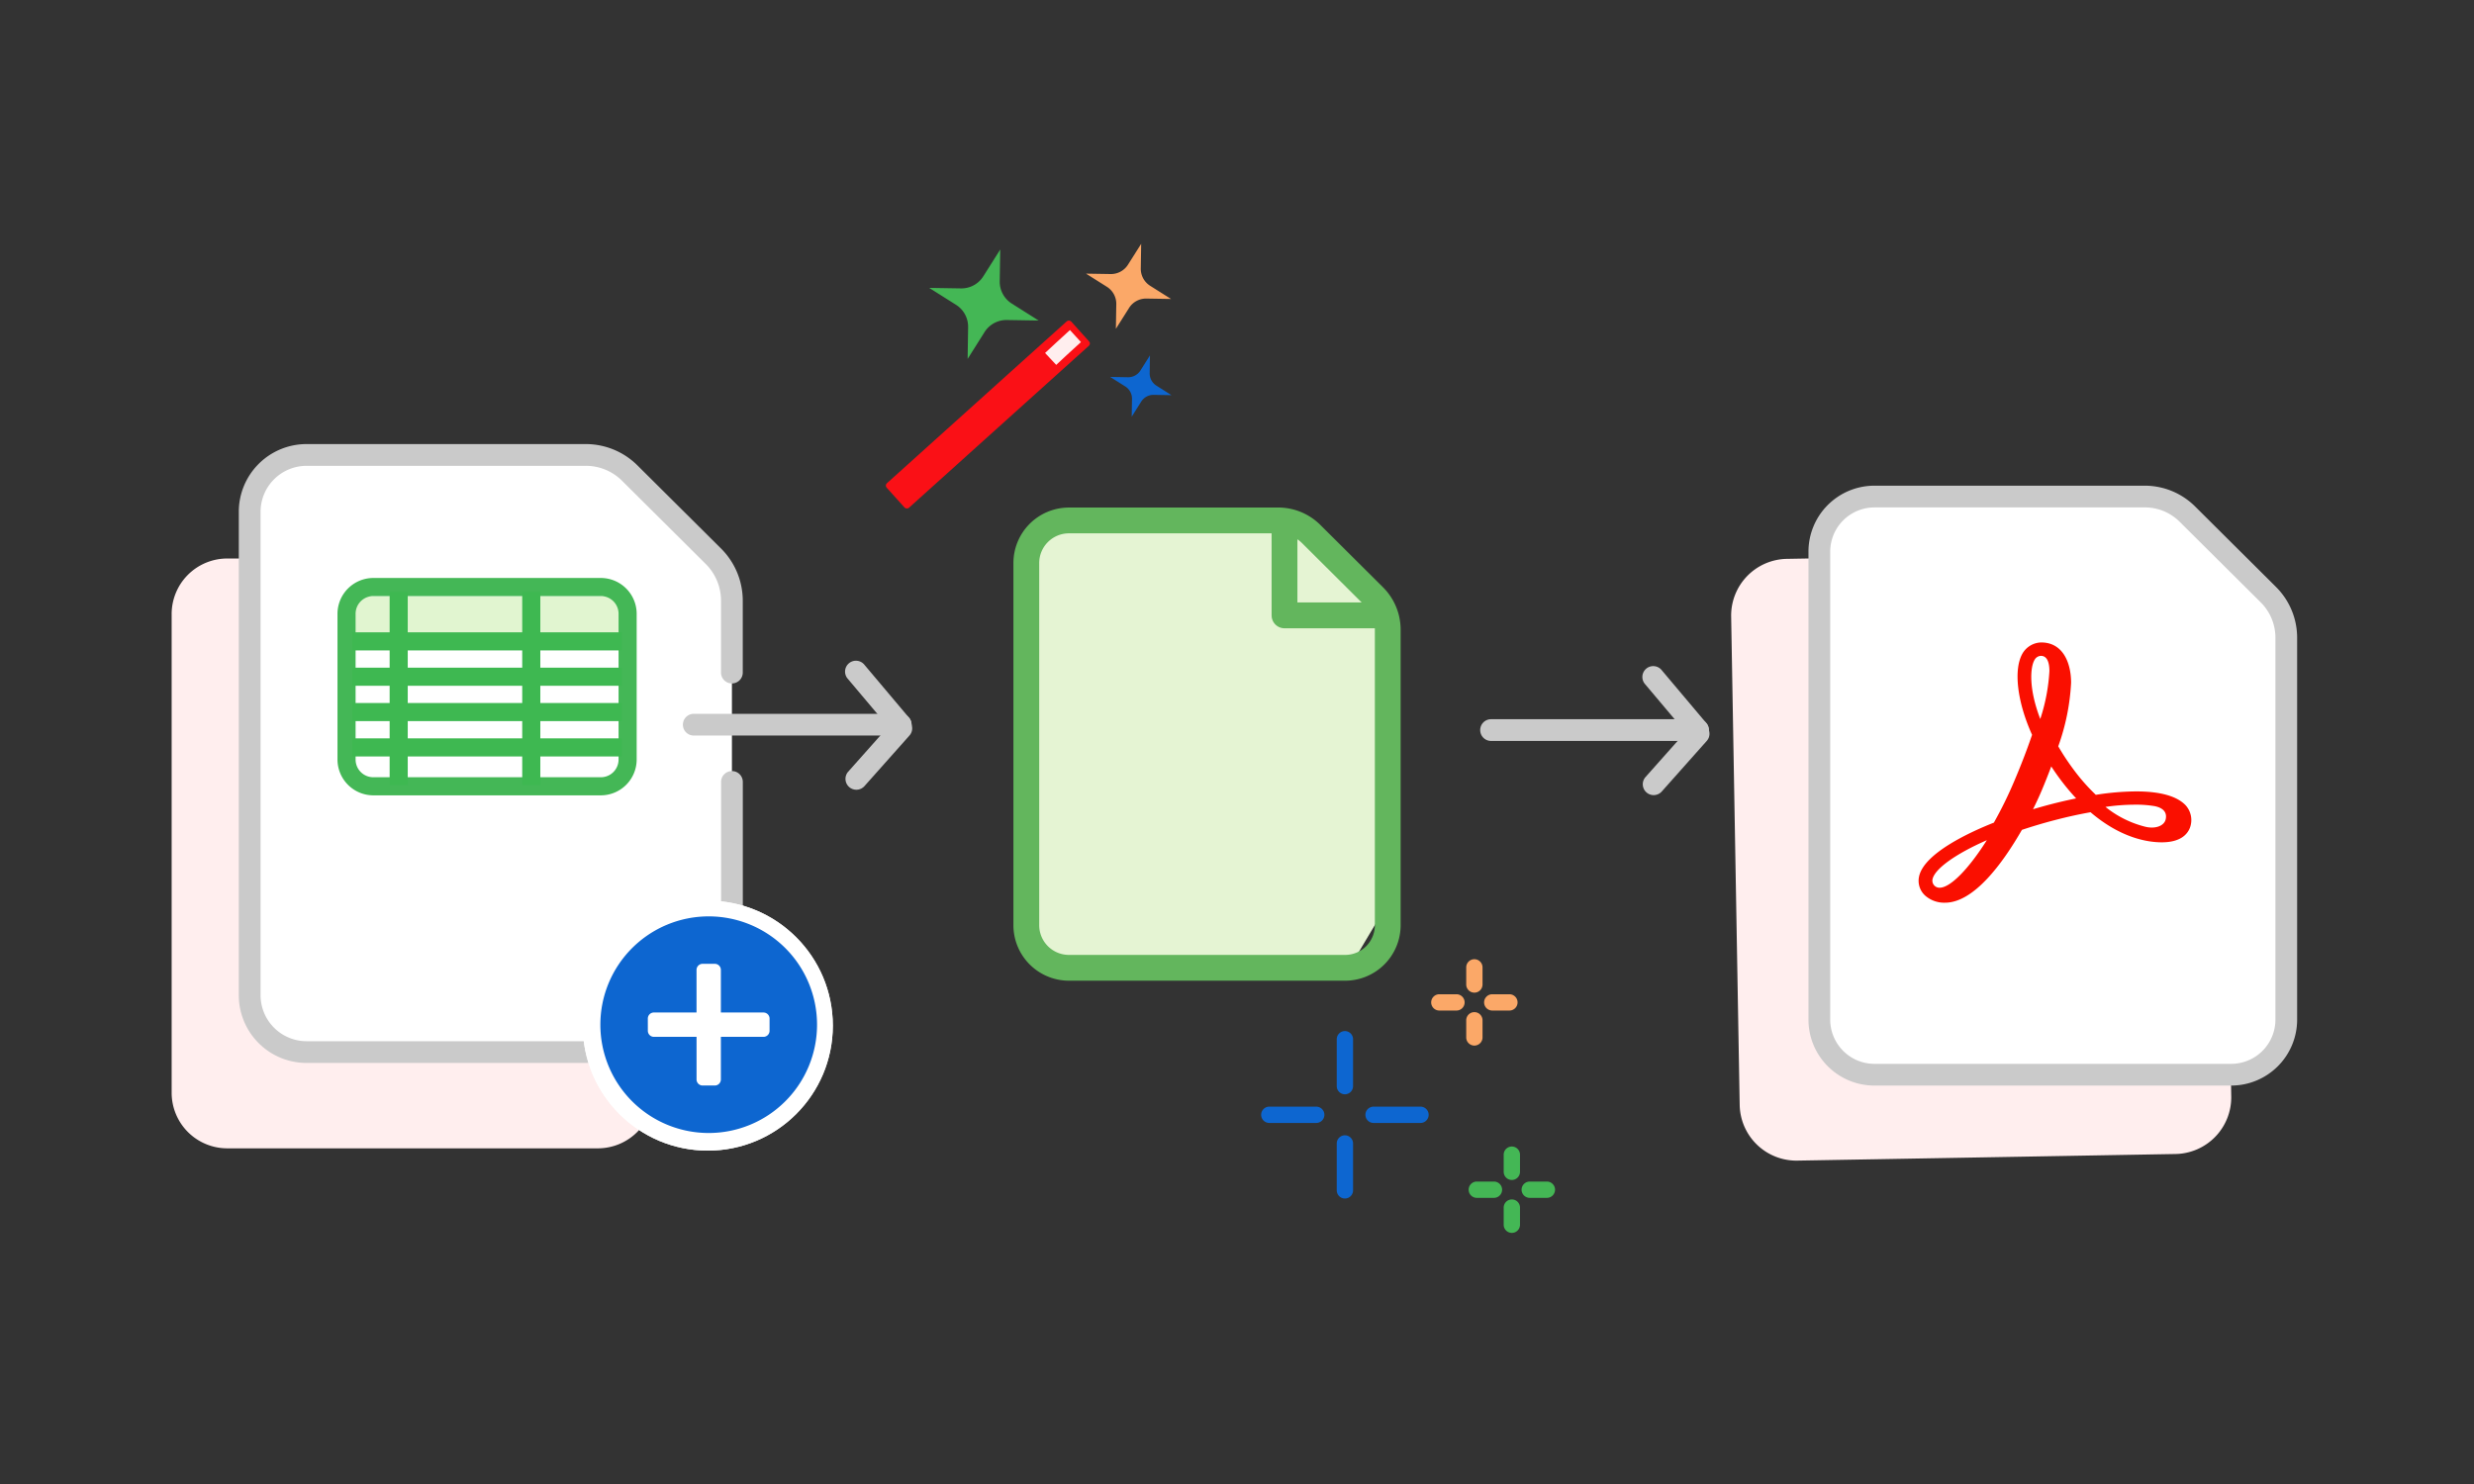 <?xml version="1.0" encoding="UTF-8"?>
<svg id="convert-excel-to-pdf_400x240" xmlns="http://www.w3.org/2000/svg" width="400" height="240" viewBox="0 0 400 240">
  <rect x="0" y="0" width="400" height="240" fill="#333333" stroke="none"/>
  <g id="Group_310639" data-name="Group 310639">
    <g id="Group_310638" data-name="Group 310638" transform="translate(24.244 21.53)">
      <g id="Group_310637" data-name="Group 310637" transform="translate(3.509 15.831)">
        <path id="Path_101227" data-name="Path 101227" d="M8.988,0A8.988,8.988,0,0,0,0,8.989V86.4a8.989,8.989,0,0,0,8.988,8.989H68.912A8.989,8.989,0,0,0,77.9,86.4V22.774a7.546,7.546,0,0,0-2.218-5.3L60.344,2.186A7.4,7.4,0,0,0,55.071,0Z" transform="translate(0 52.964)" fill="#fee" style="isolation: isolate"/>
        <path id="Path_101389" data-name="Path 101389" d="M311.452,394.015v34.437a9.2,9.2,0,0,1-9.185,9.209h-59.6a9.2,9.2,0,0,1-9.185-9.209V350.3a9.2,9.2,0,0,1,9.185-9.208h45.161a10.1,10.1,0,0,1,7.117,2.941l13.524,13.451a10.144,10.144,0,0,1,2.985,7.191v11.574" transform="translate(-220.867 -304.874)" fill="#fff"/>
        <path id="Path_101389_-_Outline" data-name="Path 101389 - Outline" d="M302.028,439.176H242.422a10.956,10.956,0,0,1-10.942-10.968V350.055a10.956,10.956,0,0,1,10.939-10.966h45.164a11.853,11.853,0,0,1,8.357,3.453l13.523,13.451a11.9,11.9,0,0,1,3.5,8.437V376a1.758,1.758,0,1,1-3.515,0V364.429a8.386,8.386,0,0,0-2.468-5.945l-13.523-13.45a8.285,8.285,0,0,0-5.879-2.429H242.422A7.449,7.449,0,0,0,235,350.053V428.21a7.451,7.451,0,0,0,7.43,7.451h59.6a7.45,7.45,0,0,0,7.427-7.449V393.772a1.758,1.758,0,1,1,3.515,0V428.21a10.956,10.956,0,0,1-10.939,10.966Z" transform="translate(-220.625 -304.632)" fill="#cacaca"/>
        <path id="Path_102718" data-name="Path 102718" d="M-105.692,470.723h-37.776l-4.711,4.984v63.157l4.711,3.473h48.932l4.833-8.116V484.172Z" transform="translate(285.562 -424.2)" fill="#e5f4d3"/>
        <g id="Group_155653" data-name="Group 155653" transform="translate(136.1 44.723)">
          <path id="Path_101392" data-name="Path 101392" d="M315.213,202.783a5.481,5.481,0,0,0-.768-.636v10.216h10.391Zm-4.942-1.6H277.5A4.805,4.805,0,0,0,272.7,206v58.546a4.807,4.807,0,0,0,4.8,4.815h44.667a4.807,4.807,0,0,0,4.8-4.815V216.775c0-.078,0-.157-.005-.236h-14.6a2.086,2.086,0,0,1-2.078-1.885l-.01-.2Zm1.08-4.174a9.649,9.649,0,0,1,6.8,2.812l10.132,10.082a9.686,9.686,0,0,1,2.853,6.868v47.772a8.981,8.981,0,0,1-8.971,8.989H277.5a8.981,8.981,0,0,1-8.971-8.989V206a8.98,8.98,0,0,1,8.971-8.988Z" transform="translate(-268.531 -197.013)" fill="#63b65d" fill-rule="evenodd"/>
          <path id="Path_101393" data-name="Path 101393" d="M314.038,201.61a5.486,5.486,0,0,0-.768-.636v10.215h10.395Zm-4.942-1.6H276.328a4.806,4.806,0,0,0-4.8,4.814v58.545a4.807,4.807,0,0,0,4.8,4.815h44.667a4.807,4.807,0,0,0,4.8-4.815q0-47.931-.005-48.009t-14.6,0a2.086,2.086,0,0,1-2.078-1.885l-.01-.2Z" transform="translate(-267.358 -195.84)" fill="none" fill-rule="evenodd" style="isolation: isolate"/>
        </g>
        <g id="Group_155517" data-name="Group 155517" transform="translate(176.153 129.39)">
          <path id="Line_6847" data-name="Line 6847" d="M-.182,8.722A1.318,1.318,0,0,1-1.5,7.4V-.182A1.318,1.318,0,0,1-.182-1.5,1.318,1.318,0,0,1,1.136-.182V7.4A1.318,1.318,0,0,1-.182,8.722Z" transform="translate(13.722 1.5)" fill="#0d66d0"/>
          <path id="Line_6848" data-name="Line 6848" d="M-.182,8.722A1.318,1.318,0,0,1-1.5,7.4V-.182A1.318,1.318,0,0,1-.182-1.5,1.318,1.318,0,0,1,1.136-.182V7.4A1.318,1.318,0,0,1-.182,8.722Z" transform="translate(13.722 18.357)" fill="#0d66d0"/>
          <path id="Line_6850" data-name="Line 6850" d="M1.318,10.222A1.318,1.318,0,0,1,0,8.9V1.318a1.318,1.318,0,0,1,2.636,0V8.9A1.318,1.318,0,0,1,1.318,10.222Z" transform="translate(27.08 12.222) rotate(90)" fill="#0d66d0"/>
          <path id="Line_6849" data-name="Line 6849" d="M1.318,10.222A1.318,1.318,0,0,1,0,8.9V1.318a1.318,1.318,0,0,1,2.636,0V8.9A1.318,1.318,0,0,1,1.318,10.222Z" transform="translate(10.222 12.222) rotate(90)" fill="#0d66d0"/>
        </g>
        <g id="Group_156060" data-name="Group 156060" transform="translate(203.642 117.768)">
          <path id="Line_6847-2" data-name="Line 6847" d="M-.182,3.908A1.318,1.318,0,0,1-1.5,2.59V-.182A1.318,1.318,0,0,1-.182-1.5,1.318,1.318,0,0,1,1.136-.182V2.59A1.318,1.318,0,0,1-.182,3.908Z" transform="translate(7.166 1.5)" fill="#fba868"/>
          <path id="Line_6848-2" data-name="Line 6848" d="M-.182,3.908A1.318,1.318,0,0,1-1.5,2.59V-.182A1.318,1.318,0,0,1-.182-1.5,1.318,1.318,0,0,1,1.136-.182V2.59A1.318,1.318,0,0,1-.182,3.908Z" transform="translate(7.166 10.059)" fill="#fba868"/>
          <path id="Line_6850-2" data-name="Line 6850" d="M1.318,5.408A1.318,1.318,0,0,1,0,4.09V1.318a1.318,1.318,0,0,1,2.636,0V4.09A1.318,1.318,0,0,1,1.318,5.408Z" transform="translate(13.967 5.666) rotate(90)" fill="#fba868"/>
          <path id="Line_6849-2" data-name="Line 6849" d="M1.318,5.408A1.318,1.318,0,0,1,0,4.09V1.318a1.318,1.318,0,0,1,2.636,0V4.09A1.318,1.318,0,0,1,1.318,5.408Z" transform="translate(5.408 5.666) rotate(90)" fill="#fba868"/>
        </g>
        <g id="Group_155656" data-name="Group 155656" transform="translate(117.172 0) rotate(3)">
          <rect id="Canvas" width="48.28" height="48.28" transform="translate(0 0.141)" fill="#ff13dc" opacity="0"/>
          <rect id="Rectangle_148642" data-name="Rectangle 148642" width="40.149" height="5.333" rx="0.5" transform="translate(0.248 41.174) rotate(-45)" fill="#fa1016"/>
          <path id="Path_101399" data-name="Path 101399" d="M6.24,0l.105,2.874a2.341,2.341,0,0,0,1.2,1.96L10.054,6.24l-2.874.1a2.341,2.341,0,0,0-1.961,1.2l-1.406,2.51L3.709,7.179a2.341,2.341,0,0,0-1.2-1.96L0,3.814l2.874-.1a2.345,2.345,0,0,0,1.96-1.2Z" transform="translate(35.759 17.942)" fill="#0d66d0"/>
          <path id="Path_101400" data-name="Path 101400" d="M8.653,0,8.8,3.986A3.252,3.252,0,0,0,10.458,6.7L13.944,8.65l-3.986.144a3.245,3.245,0,0,0-2.719,1.664L5.29,13.934,5.145,9.947a3.252,3.252,0,0,0-1.66-2.718L0,5.28l3.986-.144A3.252,3.252,0,0,0,6.7,3.477Z" transform="translate(30.983 0)" fill="#fba868"/>
          <path id="Path_101401" data-name="Path 101401" d="M11.146,0l.185,5.134a4.183,4.183,0,0,0,2.133,3.5l4.482,2.512-5.134.185a4.185,4.185,0,0,0-3.5,2.133L6.806,17.945l-.191-5.134a4.185,4.185,0,0,0-2.133-3.5L0,6.8l5.134-.185a4.188,4.188,0,0,0,3.5-2.136Z" transform="translate(5.784 2.107)" fill="#44b755"/>
          <path id="Path_101544" data-name="Path 101544" d="M1.9,5.743,0,3.912,1.656,2.2,3.82,0,5.7,1.85,3.539,4.043Z" transform="translate(25.044 14.527)" fill="#fee"/>
        </g>
        <path id="Path_101390" data-name="Path 101390" d="M9.172,0A9.171,9.171,0,0,0,0,9.172V88.16a9.172,9.172,0,0,0,9.172,9.172H70.316a9.172,9.172,0,0,0,9.172-9.172V23.235a7.7,7.7,0,0,0-2.263-5.412L61.572,2.23A7.552,7.552,0,0,0,56.191,0Z" transform="translate(251.983 53.181) rotate(-1)" fill="#fee" style="isolation: isolate"/>
        <path id="Path_4" data-name="Path 4" d="M183,283.436v-75.67a8.906,8.906,0,0,1,8.894-8.916H235.62a9.773,9.773,0,0,1,6.892,2.847l13.094,13.024a9.821,9.821,0,0,1,2.89,6.962v61.752a8.906,8.906,0,0,1-8.894,8.916H191.894A8.906,8.906,0,0,1,183,283.436Z" transform="translate(83.4 -155.907)" fill="#fff"/>
        <path id="Path_4_-_Outline" data-name="Path 4 - Outline" d="M249.363,293.867H191.651A10.663,10.663,0,0,1,181,283.191V207.523a10.664,10.664,0,0,1,10.649-10.673h43.729a11.531,11.531,0,0,1,8.132,3.359L256.6,213.233a11.578,11.578,0,0,1,3.409,8.209v61.752a10.664,10.664,0,0,1-10.649,10.673Zm-57.711-93.5a7.156,7.156,0,0,0-7.136,7.156v75.672a7.157,7.157,0,0,0,7.138,7.158h57.7A7.157,7.157,0,0,0,256.5,283.2V221.441a8.063,8.063,0,0,0-2.373-5.717L241.03,202.7a7.966,7.966,0,0,0-5.653-2.336Z" transform="translate(83.642 -155.664)" fill="#cacaca"/>
        <path id="Path_5" data-name="Path 5" d="M202.526,241.328c-2.981,4.712-5.916,7.688-7.631,7.688a1.142,1.142,0,0,1-1.157-1.345c.325-1.687,3.723-4.121,8.788-6.342Zm14.332-6.735c-1.281.264-2.6.569-3.946.917-.967.25-1.942.527-2.92.816.52-1.043,1-2.077,1.413-3.059.548-1.3,1.063-2.6,1.537-3.867.415.64.845,1.262,1.285,1.86a37.339,37.339,0,0,0,2.736,3.31Zm-6.621-22.419a1.23,1.23,0,0,1,1.031-.654c1.129,0,1.374,1.335,1.374,2.454a30.089,30.089,0,0,1-1.478,7.757C209.269,216.81,209.534,213.357,210.237,212.174Zm21.216,25.734c-.164.838-1.048,1.38-2.259,1.38a4.389,4.389,0,0,1-1.02-.125,16.745,16.745,0,0,1-6.469-3.213,32.655,32.655,0,0,1,4.787-.361,17.6,17.6,0,0,1,3.19.24c.958.2,2.041.714,1.771,2.078Zm3.213-2.223c-1.413-1.487-4.115-2.244-8.032-2.244a43.2,43.2,0,0,0-6.488.554,31.859,31.859,0,0,1-3.737-4.28,39.1,39.1,0,0,1-2.338-3.565,35.671,35.671,0,0,0,2.078-10.282c0-3.149-1.271-6.516-4.839-6.516a3.6,3.6,0,0,0-2.988,1.731c-1.522,2.563-.913,7.841,1.517,13.209-.845,2.466-1.767,4.868-2.9,7.529a66.563,66.563,0,0,1-3.275,6.671c-3.638,1.439-11.374,4.921-12.11,8.778a3.23,3.23,0,0,0,1.055,3.07,4.658,4.658,0,0,0,3.152,1.1c4.658,0,9.3-6.327,12.432-11.776,1.776-.593,3.59-1.131,5.4-1.6,1.98-.515,3.894-.937,5.7-1.252,4.932,4.223,9.315,4.862,11.512,4.862,3.02,0,4.148-1.283,4.56-2.364a3.572,3.572,0,0,0-.7-3.626Z" transform="translate(90.957 -142.812)" fill="#fa0f00" fill-rule="evenodd"/>
        <g id="Group_156085" data-name="Group 156085" transform="translate(82.617 90.394) rotate(-90)">
          <path id="Line_6851" data-name="Line 6851" d="M1.758,37.012A1.758,1.758,0,0,1,0,35.254V1.758a1.758,1.758,0,0,1,3.515,0v33.5A1.758,1.758,0,0,1,1.758,37.012Z" transform="translate(8.797 0)" fill="#cacaca"/>
          <path id="Line_6854" data-name="Line 6854" d="M9.971,10.817A1.751,1.751,0,0,1,8.8,10.373L.59,3.071A1.758,1.758,0,0,1,2.925.444l8.214,7.3a1.758,1.758,0,0,1-1.168,3.071Z" transform="translate(0 26.298)" fill="#cacaca"/>
          <path id="Line_6855" data-name="Line 6855" d="M1.759,10.714a1.758,1.758,0,0,1-1.133-3.1L9.171.413A1.758,1.758,0,1,1,11.436,3.1L2.89,10.3A1.751,1.751,0,0,1,1.759,10.714Z" transform="translate(8.796 26.298)" fill="#cacaca"/>
        </g>
        <g id="Group_160019" data-name="Group 160019" transform="translate(211.526 91.265) rotate(-90)">
          <path id="Line_6851-2" data-name="Line 6851" d="M1.758,37.012A1.758,1.758,0,0,1,0,35.254V1.758a1.758,1.758,0,0,1,3.515,0v33.5A1.758,1.758,0,0,1,1.758,37.012Z" transform="translate(8.797 0)" fill="#cacaca"/>
          <path id="Line_6854-2" data-name="Line 6854" d="M9.971,10.817A1.751,1.751,0,0,1,8.8,10.373L.59,3.071A1.758,1.758,0,0,1,2.925.444l8.214,7.3a1.758,1.758,0,0,1-1.168,3.071Z" transform="translate(0 26.298)" fill="#cacaca"/>
          <path id="Line_6855-2" data-name="Line 6855" d="M1.759,10.714a1.758,1.758,0,0,1-1.133-3.1L9.171.413A1.758,1.758,0,1,1,11.436,3.1L2.89,10.3A1.751,1.751,0,0,1,1.759,10.714Z" transform="translate(8.796 26.298)" fill="#cacaca"/>
        </g>
        <g id="Group_160022" data-name="Group 160022" transform="translate(66.473 108.298)">
          <g id="Group_160021" data-name="Group 160021" transform="translate(0 0)">
            <g id="Ellipse_10670" data-name="Ellipse 10670" fill="#fff" stroke="#fff" stroke-width="1">
              <circle cx="20.213" cy="20.213" r="20.213" stroke="none"/>
              <circle cx="20.213" cy="20.213" r="19.713" fill="none"/>
            </g>
          </g>
          <path id="Path_101403" data-name="Path 101403" d="M26.566,9.05A17.516,17.516,0,1,1,9.05,26.566,17.516,17.516,0,0,1,26.566,9.05Zm-9.84,18.5a.984.984,0,0,0,.984.984H24.6v6.888a.984.984,0,0,0,.984.984h1.967a.984.984,0,0,0,.984-.984V28.534h6.888a.984.984,0,0,0,.984-.984V25.581a.984.984,0,0,0-.984-.984H28.534V17.706a.984.984,0,0,0-.984-.984H25.581a.984.984,0,0,0-.984.984v6.888H17.706a.984.984,0,0,0-.984.984Z" transform="translate(-6.208 -6.508)" fill="#0d66d0"/>
        </g>
        <g id="Group_155518" data-name="Group 155518" transform="translate(209.701 148.061)">
          <path id="Line_6847-3" data-name="Line 6847" d="M-.182,3.908A1.318,1.318,0,0,1-1.5,2.59V-.182A1.318,1.318,0,0,1-.182-1.5,1.318,1.318,0,0,1,1.136-.182V2.59A1.318,1.318,0,0,1-.182,3.908Z" transform="translate(7.166 1.5)" fill="#44b755"/>
          <path id="Line_6848-3" data-name="Line 6848" d="M-.182,3.908A1.318,1.318,0,0,1-1.5,2.59V-.182A1.318,1.318,0,0,1-.182-1.5,1.318,1.318,0,0,1,1.136-.182V2.59A1.318,1.318,0,0,1-.182,3.908Z" transform="translate(7.166 10.059)" fill="#44b755"/>
          <path id="Line_6850-3" data-name="Line 6850" d="M1.318,5.408A1.318,1.318,0,0,1,0,4.09V1.318a1.318,1.318,0,0,1,2.636,0V4.09A1.318,1.318,0,0,1,1.318,5.408Z" transform="translate(13.967 5.666) rotate(90)" fill="#44b755"/>
          <path id="Line_6849-3" data-name="Line 6849" d="M1.318,5.408A1.318,1.318,0,0,1,0,4.09V1.318a1.318,1.318,0,0,1,2.636,0V4.09A1.318,1.318,0,0,1,1.318,5.408Z" transform="translate(5.408 5.666) rotate(90)" fill="#44b755"/>
        </g>
        <g id="Group_155657" data-name="Group 155657" transform="translate(29.081 58.422)">
          <path id="Path_101549" data-name="Path 101549" d="M2.862,0h38.22a2.862,2.862,0,0,1,2.862,2.862V4.641A2.862,2.862,0,0,1,41.082,7.5H2.862A2.862,2.862,0,0,1,0,4.641V2.862A2.862,2.862,0,0,1,2.862,0Z" transform="translate(-0.055 0.618)" fill="#e1f5d0"/>
          <g id="Path_101548" data-name="Path 101548" transform="translate(-2.268 -2.309)">
            <path id="Path_596798" data-name="Path 596798" d="M2.862,0H39.655a2.862,2.862,0,0,1,2.862,2.862V26.436A2.862,2.862,0,0,1,39.655,29.3H2.862A2.862,2.862,0,0,1,0,26.436V2.862A2.862,2.862,0,0,1,2.862,0Z" transform="translate(2.927 2.927)" fill="none"/>
            <path id="Path_596799" data-name="Path 596799" d="M2.789-.073A2.862,2.862,0,0,0-.073,2.789V26.363a2.862,2.862,0,0,0,2.862,2.862H39.583a2.862,2.862,0,0,0,2.862-2.862V2.789A2.862,2.862,0,0,0,39.583-.073H2.789M2.789-3H39.583a5.8,5.8,0,0,1,5.789,5.789V26.363a5.8,5.8,0,0,1-5.789,5.789H2.789A5.8,5.8,0,0,1-3,26.363V2.789A5.8,5.8,0,0,1,2.789-3Z" transform="translate(3 3)" fill="#44b756"/>
          </g>
          <path id="Line_6839" data-name="Line 6839" d="M43.589,1.427H0V-1.5H43.589Z" transform="translate(0.124 7.979)" fill="#3eb851"/>
          <path id="Line_6846" data-name="Line 6846" d="M43.589,1.427H0V-1.5H43.589Z" transform="translate(0.124 13.696)" fill="#3eb851"/>
          <path id="Path_101226" data-name="Path 101226" d="M1.427,31.226H-1.5V0H1.427Z" transform="translate(7.663 -0.056)" fill="#3eb851"/>
          <path id="Path_101227-2" data-name="Path 101227" d="M1.427,31.226H-1.5V0H1.427Z" transform="translate(29.1 -0.056)" fill="#3eb851"/>
          <path id="Line_6840" data-name="Line 6840" d="M43.589,1.427H0V-1.5H43.589Z" transform="translate(0.124 19.412)" fill="#3eb851"/>
          <path id="Line_6841" data-name="Line 6841" d="M43.589,1.427H0V-1.5H43.589Z" transform="translate(0.124 25.128)" fill="#3eb851"/>
        </g>
      </g>
    </g>
  </g>
  <rect id="Rectangle_248074" data-name="Rectangle 248074" width="400" height="240" opacity="0"/>
</svg>
